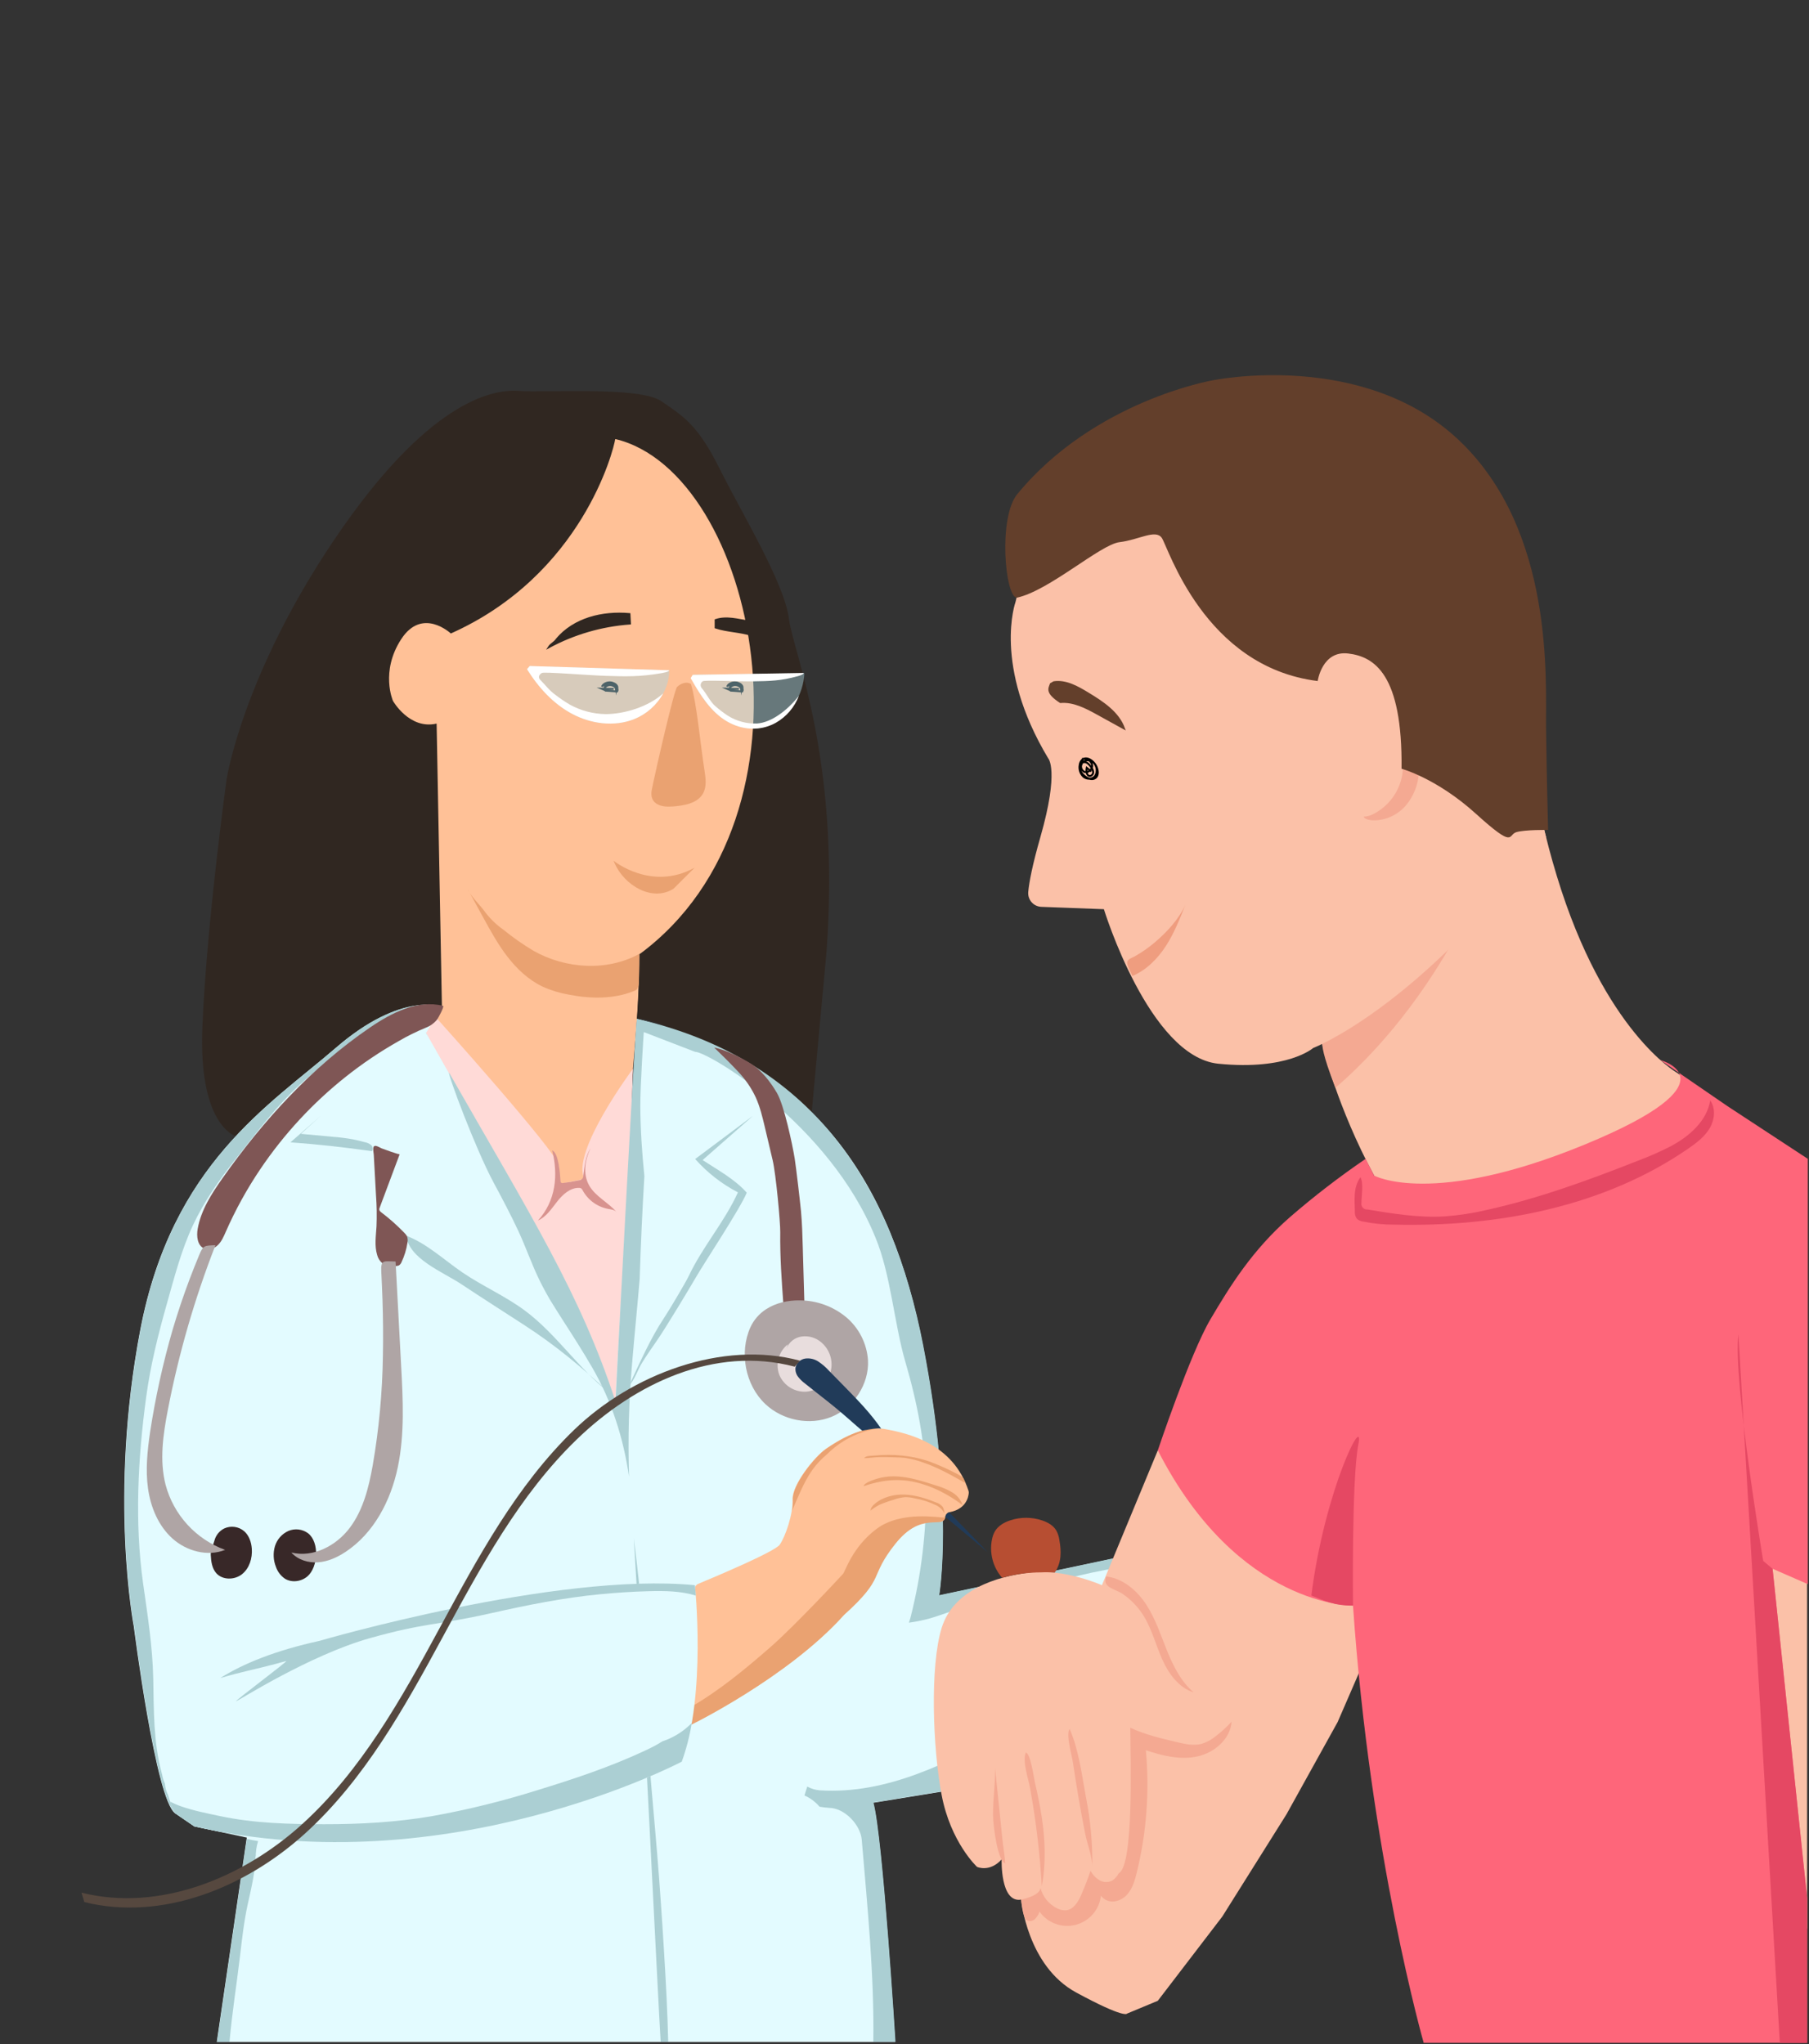 <?xml version="1.0" encoding="UTF-8"?> <svg xmlns="http://www.w3.org/2000/svg" width="961" height="1086" viewBox="0 0 961 1086" fill="none"><rect x="0" y="0" width="961" height="1086" fill="#333333" stroke="none"/> <g clip-path="url(#clip0)"> <path d="M227.499 551.57C227.499 551.57 281.606 653.718 328.499 629.019C331.784 627.288 341.599 514.326 339.638 507.032C388.56 478.896 423.871 395.952 386.109 287.875C386.109 287.875 360.518 236.631 326.823 233.23C293.128 229.829 196.471 340.217 196.471 340.217L210.715 439.927L227.499 551.57Z" fill="#FFC197"></path> <path d="M231.948 384.427L234.765 535.005C234.765 535.005 226.656 530.998 213.41 537.139C198.485 544.058 126.49 604.117 126.49 604.117C126.49 604.117 105.231 600.189 107.52 545.317C109.809 490.445 120.392 413.935 120.392 413.935C120.392 413.935 128.854 358.866 177.692 286.547C226.53 214.228 260.723 206.605 275.371 207.67C290.019 208.735 339.75 205.123 351.404 213.181C363.058 221.239 370.632 225.613 382.26 248.951C393.888 272.289 416.66 309.714 419.066 328.54C421.472 347.366 446.666 402.684 439.043 506.001L430.984 593.354L408.62 575.84C408.62 575.84 392.878 559.405 380.161 560.155C380.161 560.155 353.161 541.15 338.368 541.325C338.368 541.325 339.642 522.001 339.642 507.032C440.475 432.522 401.509 250.971 326.827 233.232C325.965 239.302 309.088 305.438 239.493 336.561C239.493 336.561 224.364 322.297 213.125 339.587C201.886 356.877 208.768 372.394 208.768 372.394C208.768 372.394 217.49 387.772 231.948 384.427Z" fill="#302721"></path> <path d="M256.907 483.494C259.798 487.543 263.353 491.074 267.422 493.937C272.482 498.062 277.836 501.811 283.442 505.155C300.496 514.77 322.505 516.209 339.649 506.755C339.461 512.204 339.578 516.93 339.389 522.38C339.327 523.382 339.061 524.361 338.607 525.257C338.116 525.863 337.454 526.308 336.707 526.535C325.839 530.912 313.599 530.649 302.097 528.418C297.329 527.588 292.685 526.162 288.272 524.174C280.829 520.643 274.647 514.841 269.61 508.323C264.573 501.805 260.591 494.547 256.632 487.323C253.849 482.245 251.116 477.136 248.277 472.089C250.079 476.139 254.193 479.982 256.907 483.494Z" fill="#EAA271"></path> <path d="M321.317 366.903L327.825 367.367C328.533 366.119 327.643 364.523 325.935 363.974C324.227 363.425 321.985 364.017 321.172 365.231C321.154 363.822 323.115 362.577 325.052 362.767C326.989 362.957 328.416 364.534 327.878 365.889C328.186 364.389 326.63 362.822 324.565 362.548C322.5 362.274 320.265 363.338 319.816 364.816C320.428 363.586 322.389 362.792 324.165 363.057C325.941 363.322 327.304 364.611 327.188 365.915C326.965 364.757 325.304 363.847 323.696 364.002C322.088 364.157 320.818 365.351 321.027 366.511L319.551 365.875L326.036 366.033H321.299" stroke="black" stroke-miterlimit="10"></path> <path d="M387.812 366.903L394.32 367.367C395.027 366.119 394.138 364.523 392.429 363.974C390.72 363.425 388.48 364.017 387.666 365.231C387.649 363.822 389.61 362.577 391.546 362.767C393.482 362.957 394.911 364.534 394.372 365.889C394.68 364.389 393.124 362.822 391.06 362.548C388.996 362.274 386.76 363.338 386.311 364.816C386.922 363.586 388.884 362.792 390.659 363.057C392.434 363.322 393.798 364.611 393.682 365.915C393.459 364.757 391.799 363.847 390.19 364.002C388.581 364.157 387.312 365.351 387.521 366.511L386.045 365.875L392.531 366.033H387.794" stroke="black" stroke-miterlimit="10"></path> <path d="M326.422 458.435C326.258 458.058 326.104 457.675 325.961 457.289C325.961 457.289 346.044 473.706 368.999 460.989L357.749 472.197C346.526 479.207 331.683 470.58 326.422 458.435Z" fill="#EAA271"></path> <path d="M295.672 339.705C304.972 328.616 319.978 324.976 334.399 326.229L334.664 331.278C319.566 332.369 304.871 336.648 291.547 343.832C292.675 342.051 294.547 341.486 295.672 339.705" fill="#302721"></path> <path d="M295.672 339.705C304.972 328.616 319.978 324.976 334.399 326.229L334.664 331.278C319.566 332.369 304.871 336.648 291.547 343.832C292.675 342.051 294.547 341.486 295.672 339.705" stroke="#302721" stroke-miterlimit="10"></path> <path d="M398.108 330.209C392.156 329.402 386.156 327.402 380.156 329.402V333.402C386.156 335.402 393.156 335.402 399.442 337.418" fill="#302721"></path> <path d="M398.108 330.209C392.156 329.402 386.156 327.402 380.156 329.402V333.402C386.156 335.402 393.156 335.402 399.442 337.418" stroke="#302721" stroke-miterlimit="10"></path> <path d="M356.567 428.479C356.567 428.479 344.189 429.905 346.281 419.445C348.373 408.985 358.136 366.39 359.705 364.936C361.274 363.482 364.363 361.681 367.052 363.425C370.166 373.731 371.863 394.1 374.269 409.437C374.904 413.488 375.484 417.886 373.51 421.48C370.545 426.88 363.41 427.986 357.266 428.48" fill="#EAA271"></path> <path opacity="0.46" d="M281.417 353.848L355.517 356.108C355.586 367.463 347.349 377.96 336.776 382.108C326.203 386.256 313.903 384.584 303.885 379.236C293.867 373.888 285.961 365.174 279.967 355.529" fill="#A8D7E5"></path> <path opacity="0.46" d="M368.368 358.397L427.276 357.703C426.876 368.968 419.907 379.711 411.325 384.241C402.743 388.771 393.016 387.605 385.252 382.695C377.488 377.785 371.539 369.452 367.152 360.119" fill="#A8D7E5"></path> <path d="M321.833 379.389C315.141 379.315 308.571 377.583 302.712 374.348C300.026 372.763 297.443 371.01 294.977 369.101C291.708 366.737 289.754 363.959 286.977 361.157C285.666 359.831 286.5 358.257 287.822 357.563C288.433 356.779 311.36 358.713 321.693 359.063C332.676 359.434 340.068 359.57 350.993 357.703C351.24 357.66 355.518 357.01 355.513 356.103L281.413 353.843L279.965 355.52C285.959 365.165 293.865 373.879 303.883 379.227C313.901 384.575 326.201 386.242 336.774 382.099C343.391 379.465 348.886 374.611 352.318 368.371C344.342 375.585 331.645 379.341 321.833 379.389Z" fill="white"></path> <path d="M402.066 384.388C396.605 384.571 391.215 383.111 386.593 380.196C384.341 378.708 382.19 377.071 380.156 375.296C377.427 373.08 375.156 368.276 372.798 365.596C372.573 365.335 372.405 365.029 372.306 364.698C372.207 364.368 372.179 364.02 372.224 363.678C372.268 363.336 372.384 363.007 372.565 362.713C372.745 362.419 372.985 362.166 373.27 361.971C373.712 361.161 392.038 362.083 400.27 361.977C409.018 361.864 414.9 361.677 423.479 359.328C423.673 359.275 427.037 358.437 426.979 357.536L367.97 358.544L366.912 360.282C372.212 369.649 377.786 378.268 386.042 383.167C394.298 388.066 404.073 388.539 412.242 383.936C417.813 380.734 422.103 375.701 424.382 369.693C418.445 377.249 409.861 383.908 402.066 384.388Z" fill="white"></path> <path d="M330.171 767.217L336.237 567.828C336.237 567.828 303.006 612.378 310.482 626.36L296.782 629.173C296.782 629.173 297.777 626.228 296.782 619.073C295.787 611.918 231.944 540.913 231.944 540.913L226 548.317L330.171 767.217Z" fill="#FFDAD7"></path> <path d="M285.801 648.423C290.185 646.505 292.954 642.223 295.901 638.46C298.848 634.697 302.817 630.984 307.601 631.095C307.987 631.078 308.372 631.165 308.714 631.346C309.08 631.629 309.365 632.002 309.543 632.429C310.936 634.985 312.883 637.196 315.241 638.902C317.6 640.607 320.31 641.764 323.173 642.287C324.778 642.568 326.607 642.745 327.608 644.031C323.164 638.784 316.267 635.707 312.923 629.699C309.623 623.762 310.648 616.199 313.742 610.146C310.923 614.297 310.597 619.579 309.889 624.546C309.91 624.862 309.867 625.178 309.764 625.477C309.66 625.776 309.498 626.051 309.286 626.286C309.074 626.52 308.817 626.71 308.53 626.843C308.243 626.977 307.933 627.051 307.617 627.062C304.801 627.683 301.959 628.168 299.093 628.515C298.79 628.585 298.473 628.55 298.193 628.415C298.032 628.268 297.908 628.087 297.83 627.884C297.751 627.681 297.721 627.463 297.741 627.247C297.541 623.989 296.826 612.533 293.341 611.192C296.619 624.336 295.277 637.971 285.801 648.423Z" fill="#D8938F"></path> <path d="M234.765 535.005C234.765 535.005 213.473 526.384 178.332 556.778C143.191 587.172 91.299 618.417 74.485 706.702C57.671 794.987 71.067 864.043 71.067 864.043C71.067 864.043 82.743 956.309 92.999 963.317L103.255 970.325L131.111 976.258L115.16 1084.89H475.56C475.56 1084.89 468.818 975.612 463.85 957.779L505.662 950.968L587.204 902.984L594.328 827.412L498.806 847.655C498.806 847.655 506.995 801.16 490.328 715.072C473.661 628.984 433.736 565.429 338.36 541.325L326.819 744.666C306.365 682.193 277.662 639.766 226.336 548.755L234.765 535.005Z" fill="#E3FBFF"></path> <path d="M464.998 657.317C473.204 676.867 474.966 702.989 480.913 723.364C487.285 745.196 491.645 767.191 491.97 789.993C492.245 813.168 489.516 836.281 483.849 858.754C483.573 859.876 483.235 860.982 482.837 862.066C483.055 862.041 483.274 862.024 483.491 861.994C485.963 861.652 488.415 861.177 490.845 860.613C491.196 860.531 493.994 859.779 494.111 859.779C494.664 859.61 495.218 859.447 495.768 859.274C498.547 858.398 501.305 857.454 504.055 856.492C515.683 852.424 527.189 848.392 539.21 845.592C557.419 841.357 575.433 835.67 593.943 832.953L594.479 827.263L498.956 847.506C498.956 847.506 507.146 801.011 490.479 714.923C473.812 628.835 430.9 562.456 338.363 541.323C337.272 545.317 326.97 744.517 326.97 744.517C308.17 687.117 282.414 646.626 238.54 569.832C237.895 570.885 252.533 610.224 262.203 628.232C266.768 636.732 271.291 645.258 275.365 654.005C279.439 662.752 282.533 671.938 286.814 680.593C287.856 682.698 288.943 684.779 290.078 686.835C290.704 687.974 291.372 689.091 291.994 690.235L292.03 690.302C294.248 693.913 296.5 697.501 298.786 701.068C304.206 709.494 309.602 717.912 314.628 726.582C325.02 744.51 331.168 764.055 334.173 784.533C333.512 764.31 334.064 744.065 335.826 723.907C337.058 709.121 338.571 694.352 339.809 679.568C340.39 661.309 341.223 643.059 342.309 624.82C341.077 612.52 340.219 600.281 340.15 587.887C340.085 576.674 341.998 548.317 341.998 548.317C341.998 548.317 367.898 558.332 369.248 558.817C375.682 558.534 440.47 596.817 464.998 657.317Z" fill="#ABCFD3"></path> <path d="M535.177 919.847C504.017 936.107 471.844 953.4 435.563 951.168C433.201 950.992 430.906 950.305 428.837 949.154C428.351 950.735 427.842 952.303 427.348 953.881C430.443 955.245 433.189 957.292 435.382 959.868C437.054 960.159 438.742 960.36 440.437 960.468C448.701 960.54 457.129 969.511 457.79 977.392C460.79 1013.15 464.448 1048.83 463.938 1084.74H475.712C475.712 1084.74 468.97 975.464 464 957.63L505.811 950.82L587.354 902.835L588.535 890.305C571.14 900.847 553.15 910.469 535.177 919.847Z" fill="#ABCFD3"></path> <path d="M354.64 1073.9C354.33 1065.41 353.93 1056.94 353.44 1048.46C352.487 1031.56 351.383 1014.67 350.128 997.79C347.828 967.375 344.65 937.029 342.744 906.583C342.253 898.747 341.857 890.906 341.556 883.06C341.41 879.122 341.285 875.183 341.212 871.244C341.175 868.472 341.153 866.737 341.146 866.011C341.103 864.567 341.071 863.124 341.013 861.681C340.413 846.808 338.48 832.042 336.705 817.276C341.373 891.689 349.653 1064.38 350.964 1084.74H354.97C354.879 1081.13 354.769 1077.51 354.64 1073.9Z" fill="#ABCFD3"></path> <path d="M127.4 1040.05C128.547 1030.39 129.562 1020.93 131.665 1011.42C132.615 1007.12 133.619 1002.83 134.395 998.495C134.834 996.046 135.218 993.586 135.475 991.11C135.561 990.283 135.765 982.754 135.875 987.244C135.773 984.156 136.187 981.072 137.1 978.12C135.086 977.83 133.096 977.451 131.129 976.982L115.307 1084.74H121.928C123.22 1069.79 125.631 1054.95 127.4 1040.05Z" fill="#ABCFD3"></path> <path d="M102.967 966.952C100.023 965.93 97.413 964.124 95.419 961.728C92.931 959.741 90.962 957.18 89.68 954.265C89.653 954.204 89.629 954.141 89.602 954.08C89.502 953.905 89.392 953.744 89.294 953.565C88.314 951.734 87.738 949.715 87.603 947.642C87.503 947.394 87.395 947.149 87.294 946.898C86.743 945.523 86.337 944.094 86.084 942.634C86.012 942.393 85.94 942.153 85.875 941.911C81.484 925.647 81.733 908.706 81.41 891.998C81.079 874.876 78.419 858.307 76.037 841.388C71.453 808.836 73.255 774.676 77.659 742.161C79.919 725.478 83.985 709.104 88.566 692.924C92.547 678.859 96.296 664.179 102.515 650.91C108.55 638.031 116.731 626.428 125.533 615.326C134.846 603.58 143.795 591.651 154.355 580.975C163.54 571.691 173.706 564.124 184.669 557.101C195.25 550.322 205.816 543.673 218.069 540.527C220.125 540.021 222.262 539.934 224.353 540.269C226.443 540.604 228.445 541.356 230.24 542.479L234.91 534.857C234.91 534.857 213.618 526.235 178.477 556.63C143.336 587.025 91.448 618.273 74.629 706.554C57.81 794.835 71.212 863.894 71.212 863.894C71.212 863.894 82.888 956.161 93.144 963.169L103.4 970.176L119.342 973.576C113.674 971.929 108.187 969.709 102.967 966.952V966.952Z" fill="#ABCFD3"></path> <path d="M170.304 592.898L154.293 606.898C168.788 607.948 183.232 609.519 197.627 611.611C197.95 611.087 198.075 610.465 197.977 609.857C197.88 609.249 197.567 608.697 197.096 608.3C196.126 607.537 194.982 607.025 193.766 606.812C191.666 606.265 189.571 605.719 187.445 605.301C183.897 604.667 180.318 604.214 176.724 603.945L159.841 602.387" fill="#ABCFD3"></path> <path d="M244.985 682.193C255.074 688.893 268.033 697.203 278.207 703.778C295.007 714.637 308.75 726.091 323.389 739.726C307.078 726.826 295.474 708.632 278.773 696.236C268.404 688.536 256.399 683.331 245.724 676.066C235.848 669.345 226.978 660.794 215.824 656.51C217.175 668.817 235.424 675.836 244.985 682.193Z" fill="#ABCFD3"></path> <path d="M352.809 700.117C355.519 696.048 364.273 681.334 365.849 677.982C373.179 662.393 384.911 649.168 392.015 633.475C383.422 629.01 375.722 623.004 369.299 615.757L400.078 592.757C391.708 600.117 381.62 608.957 373.251 616.315C381.28 621.594 390.328 626.458 396.706 633.645C393.225 642.14 373.821 671.403 369.653 678.663C367.547 682.331 353.817 705.325 348.553 712.834C345.926 716.579 343.326 720.348 340.935 724.249C338.771 727.778 337.095 733.129 334.291 735.966C339.815 724.137 345.537 711.04 352.809 700.117Z" fill="#ABCFD3"></path> <path d="M199.744 635.042C200.148 640.517 200.238 646.011 200.013 651.497C199.713 656.547 198.887 661.729 200.313 666.582C200.749 668.396 201.765 670.019 203.205 671.204C205.137 672.615 207.714 672.674 210.105 672.604C210.765 672.638 211.422 672.504 212.016 672.215C212.622 671.774 213.084 671.164 213.344 670.461C214.854 667.254 215.892 663.845 216.426 660.34C216.694 659.183 216.627 657.974 216.233 656.854C215.889 656.187 215.434 655.583 214.886 655.069C211.109 651.129 207.026 647.492 202.676 644.194C202.114 643.768 201.494 643.25 201.476 642.545C201.487 642.244 201.555 641.948 201.676 641.672L212.326 613.192C212.182 613.578 203.563 610.429 202.786 610.121C201.886 609.764 199.704 608.288 198.776 608.921C197.81 609.586 198.506 612.482 198.561 613.476C198.958 620.665 199.352 627.854 199.744 635.042Z" fill="#7F5655"></path> <path d="M119.95 654.399C118.863 656.878 117.778 659.444 115.864 661.357C113.95 663.27 110.959 664.384 108.475 663.31C104.826 661.731 104.328 656.752 105.019 652.837C106.783 642.848 112.488 634.048 118.338 625.761C139.933 595.173 165.576 567.034 196.507 545.933C208.007 538.085 221.813 530.982 235.32 534.372C236.236 534.602 232.709 541.004 232.295 541.527C230.715 543.527 228.626 545.065 226.247 545.98C221.246 548.028 216.395 550.425 211.73 553.152C201.939 558.684 192.598 564.974 183.791 571.966C166.144 585.97 150.758 602.608 138.176 621.295C131.126 631.765 125.026 642.843 119.95 654.399V654.399Z" fill="#7F5655"></path> <path d="M401.437 582.925C403.748 587.995 405.043 593.459 406.324 598.882L410.456 616.382C412.209 623.804 414.566 649.387 414.495 654.644C414.323 667.55 415.252 680.444 416.181 693.314C417.844 692.321 419.714 691.724 421.645 691.571C423.577 691.417 425.517 691.711 427.317 692.43L426.453 662.379C426.272 656.091 426.091 649.797 425.518 643.533C425.109 639.059 422.918 620.154 422.167 615.488C420.961 608.036 416.553 587.201 412.749 580.681C409.256 574.693 404.311 568.3 398.349 564.758C393.01 561.585 385.52 557.734 379.432 556.575C383.491 560.475 388.251 565.185 392.132 569.356C395.942 573.35 399.085 577.931 401.437 582.925V582.925Z" fill="#7F5655"></path> <path d="M406.877 695.623C412.164 692.148 418.631 690.762 424.957 690.855C433.891 690.918 442.531 694.048 449.432 699.721C452.835 702.569 455.624 706.078 457.631 710.035C459.638 713.991 460.822 718.315 461.11 722.742C461.721 735.368 453.534 747.842 441.855 752.676C430.176 757.51 415.816 754.642 406.607 745.976C395.873 735.882 392.615 718.558 398.647 705.133C400.439 701.25 403.292 697.953 406.877 695.623Z" fill="#AFA5A5"></path> <path d="M417.42 717.773C417.831 715.983 418.724 714.341 420.003 713.023C421.282 711.706 422.898 710.764 424.674 710.3C426.458 709.873 428.313 709.827 430.116 710.166C431.919 710.505 433.629 711.221 435.136 712.267C437.639 714.002 439.571 716.441 440.686 719.275C441.801 722.109 442.05 725.211 441.4 728.186C440.641 731.136 439.003 733.784 436.703 735.78C434.403 737.776 431.549 739.025 428.522 739.361C425.485 739.576 422.455 738.84 419.855 737.254C417.255 735.668 415.214 733.312 414.015 730.512C412.937 727.664 412.795 724.547 413.61 721.613C414.424 718.678 416.153 716.081 418.545 714.196" fill="#E8DDDD"></path> <path d="M163.69 814.609C162.193 813.499 160.431 812.801 158.58 812.585C156.729 812.37 154.854 812.645 153.143 813.382C151.446 814.151 149.935 815.275 148.71 816.679C147.485 818.082 146.576 819.731 146.043 821.516C145.005 825.116 145.195 828.96 146.585 832.439C147.449 834.969 149.099 837.156 151.294 838.681C154.965 841.007 160.118 840.291 163.386 837.429C168.923 832.582 169.82 819.444 163.69 814.609Z" fill="#382828"></path> <path d="M119.159 812.017C120.882 811.233 122.794 810.957 124.669 811.223C126.543 811.488 128.303 812.285 129.74 813.517C132.326 815.806 133.515 819.338 133.766 822.782C134.134 827.813 132.5 833.219 128.546 836.352C124.592 839.485 118.167 839.552 114.851 835.752C112.604 833.175 112.137 829.531 111.961 826.117C111.832 823.598 113.278 820.882 113.934 818.438C114.295 817.056 114.948 815.768 115.849 814.66C116.751 813.552 117.88 812.651 119.159 812.017V812.017Z" fill="#382828"></path> <path d="M79.765 760.66C78.305 770.621 77.232 780.76 78.624 790.735C80.016 800.71 84.096 810.596 91.569 817.341C99.042 824.086 110.224 827.13 119.584 823.423C111.931 820.626 105.063 816.028 99.562 810.017C94.061 804.006 90.088 796.759 87.978 788.888C84.633 775.918 86.625 762.218 89.161 749.066C94.926 719.187 103.394 689.893 114.461 661.546C108.531 661.798 108.018 661.482 105.761 666.909C104.032 671.072 102.369 675.261 100.771 679.475C97.42 688.36 94.396 697.36 91.698 706.475C86.555 724.26 82.57 742.36 79.765 760.66V760.66Z" fill="#AFA5A5"></path> <path d="M198 778.508C195.908 790.225 192.961 802.198 185.8 811.708C178.639 821.218 166.308 827.716 154.766 824.808C158.238 828.73 163.781 830.408 169.004 830.023C174.227 829.638 179.161 827.386 183.534 824.504C198.614 814.568 207.588 797.269 211.3 779.596C215.012 761.923 214.066 743.647 213.1 725.614L210.141 670.214C203.898 670.124 202.247 669.001 202.554 675.542C202.789 680.556 203.032 685.568 203.193 690.585C203.508 700.452 203.611 710.326 203.41 720.196C203.137 739.745 201.328 759.243 198 778.508V778.508Z" fill="#AFA5A5"></path> <path d="M369.082 844.108C369.106 843.533 369.294 842.977 369.624 842.505C369.954 842.033 370.411 841.666 370.943 841.445C378.97 838.114 411.543 824.433 414.193 820.686C417.214 816.41 421.352 804.456 421.031 796.596C420.71 788.736 432.824 773.751 438.782 769.688C444.74 765.625 458.051 757.066 470.09 759.23C482.047 761.378 506.309 766.747 514.497 792.018C514.622 792.403 514.669 792.809 514.637 793.212C514.47 795.318 513.237 801.696 504.57 803.358C503.957 803.482 503.399 803.795 502.973 804.253C502.547 804.711 502.276 805.291 502.197 805.911C502.143 806.328 502.003 806.728 501.785 807.087C501.567 807.446 501.276 807.755 500.931 807.995C500.586 808.234 500.195 808.399 499.783 808.478C499.37 808.557 498.946 808.549 498.537 808.454C494.231 807.418 485.85 807.754 475.564 820.054C460.471 838.092 470.913 837.413 448.281 857.913C448.212 857.976 448.147 858.043 448.086 858.113C423.469 885.519 384.01 907.484 370.593 914.513C370.122 914.759 369.595 914.876 369.065 914.853C368.535 914.83 368.019 914.668 367.572 914.383C367.124 914.098 366.759 913.7 366.514 913.229C366.27 912.758 366.153 912.23 366.177 911.7L369.082 844.108Z" fill="#FFC197"></path> <path d="M439.289 772.653C444.697 767.235 451.299 763.159 458.566 760.753C461.261 759.92 464.017 759.298 466.808 758.892C455.769 758.66 444.361 766.014 438.971 769.692C433.013 773.755 420.899 788.741 421.22 796.6C421.269 798.602 421.124 800.605 420.787 802.579C424.048 795.193 426.901 787.537 431.57 780.919C433.773 777.84 436.367 775.061 439.289 772.653V772.653Z" fill="#EAA271"></path> <path d="M465.586 812.317C452.586 822.126 449.095 834.908 447.786 836.217C447.686 836.368 422.586 863.493 409.019 875.307C395.529 887.057 382.091 898.2 366.558 907.151L366.141 916.866C366.141 916.866 418.352 891.482 448.364 858.003C471.131 837.403 461.093 838.49 475.75 820.05C489.5 802.75 500.475 812.419 502.119 806.284C498.716 806.322 478.588 802.508 465.586 812.317Z" fill="#EAA271"></path> <path d="M462.498 802.693C462.443 801.231 463.505 799.975 464.616 799.023C468.978 795.283 474.958 793.816 480.699 794.051C486.44 794.286 492.005 796.085 497.329 798.245C498.725 798.662 499.956 799.503 500.853 800.651C501.387 801.678 501.664 802.819 501.662 803.977C500.696 802.057 499.105 800.524 497.15 799.631C493.626 797.932 489.883 796.731 486.028 796.063C484.404 795.65 482.738 795.425 481.063 795.395C478.86 795.547 476.691 796.024 474.628 796.813C472.082 797.553 469.582 798.444 467.143 799.484C466.398 799.834 462.478 802.163 462.498 802.693Z" fill="#EAA271"></path> <path d="M474.813 784.349C480.739 784.383 486.554 785.885 492.226 787.603C494.173 788.193 496.112 788.81 498.043 789.453C500.846 790.275 503.53 791.456 506.029 792.968C508.543 794.502 510.443 796.864 511.401 799.649C503.801 793.954 495.201 789.418 485.93 787.376C476.456 785.29 467.83 786.503 458.793 789.561C459.118 787.694 464.335 786.091 465.943 785.596C468.819 784.734 471.81 784.313 474.813 784.349V784.349Z" fill="#EAA271"></path> <path d="M494.044 776.581C498.59 778.286 503.028 780.263 507.335 782.501C508.776 783.141 510.132 783.956 511.373 784.928C512.161 785.6 512.455 787.103 512.987 787.992C505.7 783.892 498.429 779.753 490.526 777.026C487.504 775.906 484.375 775.096 481.188 774.609C479.309 774.365 477.412 774.309 475.518 774.25C472.757 774.166 469.995 774.081 467.233 774.127C464.518 774.172 461.791 774.66 459.107 774.701C459.762 773.264 463.115 773.45 464.458 773.317C466.854 773.08 469.258 772.956 471.669 772.945C476.529 772.915 481.379 773.395 486.138 774.379C488.819 774.938 491.46 775.674 494.044 776.581V776.581Z" fill="#EAA271"></path> <path d="M443.562 747.671C438.318 743.371 432.894 739.288 427.623 735.019C426.256 734.002 425.03 732.808 423.978 731.467C422.923 730.108 422.424 728.398 422.584 726.685C422.834 725.458 423.449 724.334 424.348 723.462C425.247 722.59 426.389 722.009 427.623 721.797C430.119 721.425 432.664 721.991 434.767 723.386C436.844 724.776 438.742 726.418 440.416 728.274L449.48 737.53C456.08 744.273 462.497 750.913 468.067 758.967C465.381 758.482 458.08 760.096 458.08 760.096C458.08 760.096 456.923 759.208 455.447 757.909C451.52 754.455 447.606 750.989 443.562 747.671Z" fill="#213B59"></path> <path d="M504.22 803.448C503.612 803.64 503.086 804.032 502.727 804.56C502.444 804.961 502.262 805.424 502.197 805.911L524.71 824.63L504.22 803.448Z" fill="#213B59"></path> <path d="M169.821 871.735C169.821 871.735 295.331 835.042 369.166 842.18C369.166 842.18 375.348 900.549 362.174 935.933C362.174 935.933 238.214 1001.37 103.256 970.325L93 963.317C93 963.317 55.992 896.646 169.821 871.735Z" fill="#E3FBFF"></path> <path d="M146.299 884.027C151.999 882.499 146.281 883.947 151.999 882.499C153.606 882.092 123.887 904.218 125.499 903.817C126.599 903.543 164.499 879.317 196.499 870.317C226.05 862.006 231.348 863.69 261.317 856.956C280.317 852.686 299.469 848.839 318.878 846.973C327.324 846.161 335.872 845.598 344.357 845.373C352.957 845.149 361.457 845.197 369.64 847.69C369.378 844.19 369.165 842.176 369.165 842.176C295.331 835.038 169.82 871.731 169.82 871.731C146.349 876.868 129.299 883.781 117.008 891.518C126.622 888.59 136.64 886.617 146.299 884.027Z" fill="#ABCFD3"></path> <path d="M364.36 918.259C360.651 921.299 356.416 923.632 351.866 925.144C349.043 926.925 346.098 928.502 343.053 929.865C342.841 929.973 342.631 930.088 342.416 930.188C324.016 938.767 304.673 945.22 285.272 951.142C266.972 956.908 248.323 961.5 229.439 964.89C210.46 968.12 191.464 969.19 172.231 969.167C153.701 969.147 135.195 968.72 117 964.872C110.027 963.398 102.945 962.024 96.206 959.672C94.209 958.976 92.265 958.136 90.391 957.158C91.099 959.276 91.972 961.335 93.001 963.317L103.257 970.325C238.215 1001.37 362.175 935.933 362.175 935.933C364.568 929.266 366.349 922.394 367.495 915.403C366.491 916.399 365.448 917.356 364.36 918.259Z" fill="#ABCFD3"></path> <path d="M43.285 1005.54C84.631 1015.83 128.937 997.784 160.491 969.156C192.045 940.528 213.211 902.49 233.511 865.031C253.811 827.572 274.311 789.29 304.949 759.685C335.587 730.08 383.749 711.817 424.999 722.901L422.211 726.089C379.499 714.817 337.099 735.069 306.46 764.675C275.821 794.281 255.322 832.562 235.022 870.021C214.722 907.48 193.556 945.521 162.002 974.146C130.448 1002.77 86.142 1020.82 44.796 1010.53" fill="#56483F"></path> <path d="M890.837 569.912C890.837 569.912 852.208 548.182 827.065 465.497C823.806 454.782 821.32 445.234 819.45 436.716C822.401 357.703 802.775 419.804 798.861 421.716C794.338 423.926 798.091 446.575 793.601 448.861C783.739 459.41 770.801 467.126 759.472 475.885C752.44 481.324 745.546 486.935 738.79 492.718C738.713 492.825 738.634 492.93 738.558 493.036C731.232 503.291 724.186 513.738 717.418 524.376C713.318 530.805 709.035 537.112 704.848 543.483C704.315 544.741 703.771 545.994 703.237 547.252C703.062 549.696 702.769 552.116 702.357 554.529C702.876 556.773 710.343 588.122 729.969 624.56L750.341 662.381L919.01 590.838L890.837 569.912Z" fill="#FBC1A8"></path> <path d="M793.598 448.861C783.736 459.41 770.798 467.126 759.469 475.885C752.437 481.324 745.542 486.935 738.786 492.718C738.709 492.825 738.631 492.93 738.555 493.036C731.229 503.291 724.182 513.738 717.415 524.376C713.315 530.805 709.032 537.112 704.845 543.483C704.312 544.741 703.768 545.994 703.234 547.252C703.059 549.696 702.766 552.116 702.354 554.529C702.685 555.958 702.106 559.091 709.415 577.919C770.748 525.067 797.159 447.05 793.598 448.861Z" fill="#F4A992"></path> <path d="M925.242 826.117C925.801 829.025 959.999 1025.16 959.999 1025.16V826.117H925.242Z" fill="#FBC1A8"></path> <path d="M615.066 770.549L585.372 842.18C585.372 842.18 565.56 833.324 547.396 835.401C529.232 837.478 506.473 844.683 500.232 864.901C493.991 885.119 495.448 928.481 500.232 953.657C505.016 978.833 519.032 991.833 519.032 991.833C519.032 991.833 525.732 994.913 532.107 987.858C532.107 987.858 531.272 1011.09 542.456 1009.24C542.456 1009.24 545.656 1044.43 571.656 1058.54C597.656 1072.65 598.707 1069.78 598.707 1069.78L615.061 1062.98L649.326 1018.22L683.419 963.907L710.59 914.899L732.66 864.04L731.326 837.59L687.665 826.117L615.066 770.549Z" fill="#FBC1A8"></path> <path d="M527.544 964.73C527.451 954.659 528.712 949.572 528.618 939.501L532.561 977.61C532.985 981.71 533.778 985.871 534.018 989.959C529.922 988.829 527.591 969.79 527.544 964.73Z" fill="#F4A992"></path> <path d="M547.18 949.81C550.318 967.081 552.406 984.526 553.434 1002.05C555.717 989.978 555.234 977.584 553.426 965.485C552.516 959.415 551.271 953.401 549.868 947.428C549.18 944.496 547.575 931.939 544.986 931.066C542.899 935.285 546.34 945.189 547.18 949.81Z" fill="#F4A992"></path> <path d="M580.271 992.363C580.466 979.796 579.341 967.242 576.914 954.91C574.774 943.335 573.042 929.338 568.23 918.601C566.066 921.12 569.406 932.591 569.916 936.052C570.863 942.473 571.888 948.882 572.989 955.278C574.068 961.549 575.221 967.806 576.45 974.051C577.549 979.64 580.424 986.708 580.271 992.363Z" fill="#F4A992"></path> <path d="M552.706 1002.98C553.311 1005.29 554.399 1007.45 555.898 1009.31C557.398 1011.17 559.275 1012.7 561.406 1013.78C562.955 1014.64 564.725 1015.02 566.492 1014.88C570.477 1014.36 572.841 1010.25 574.444 1006.57C576.254 1002.41 577.887 998.172 579.344 993.868C580.446 996.022 582.151 997.809 584.251 999.011C585.305 999.596 586.493 999.899 587.699 999.891C588.905 999.882 590.088 999.562 591.134 998.961C592.447 997.968 593.527 996.701 594.298 995.246C602.383 991.186 600.562 934.82 600.444 917.912C608.344 921.577 616.886 923.596 625.361 925.591C629.633 926.597 634.117 927.602 638.361 926.469C641.134 925.595 643.709 924.186 645.94 922.32C648.93 920.027 651.712 917.476 654.256 914.696C653.611 923.955 645.104 931.214 636.029 933.162C626.954 935.11 617.518 932.833 608.729 929.853C610.733 951.703 609.082 973.733 603.843 995.04C602.901 998.864 601.786 1002.78 599.323 1005.85C597.6 1008.12 595.09 1009.65 592.289 1010.15C590.895 1010.37 589.467 1010.21 588.158 1009.68C586.848 1009.16 585.705 1008.28 584.852 1007.16C584.445 1010.79 582.946 1014.21 580.555 1016.96C578.164 1019.72 574.992 1021.69 571.459 1022.61C567.926 1023.53 564.197 1023.35 560.766 1022.1C557.335 1020.86 554.363 1018.6 552.242 1015.63C551.711 1017.16 550.834 1018.54 549.678 1019.67C548.441 1020.71 546.478 1021.06 545.242 1020.02C543.149 1018.26 542.465 1009.24 542.465 1009.24C542.465 1009.24 552.706 1007.15 552.706 1002.98Z" fill="#F4A992"></path> <path d="M607.271 858.047C611.796 865.18 613.871 873.554 617.278 881.284C620.685 889.014 626.078 896.622 634.143 899.144C627.343 893.359 623.225 885.07 619.889 876.79C616.553 868.51 613.77 859.905 608.889 852.431C604.008 844.957 596.54 838.578 587.676 837.525C585.328 843.536 592.351 844.034 596.403 846.818C600.745 849.792 604.441 853.611 607.271 858.047V858.047Z" fill="#F4A992"></path> <path d="M560.285 835.501C563.948 830.258 563.885 824.301 562.749 818.001C562.502 816.248 561.934 814.556 561.073 813.01C559.484 810.405 556.649 808.802 553.763 807.81C548.224 805.925 542.222 805.894 536.663 807.72C533.439 808.789 530.292 810.604 528.549 813.52C527.808 814.827 527.284 816.245 526.999 817.72C526.25 821.32 526.342 825.044 527.269 828.602C528.196 832.161 529.933 835.457 532.343 838.233C539.065 836.359 546.007 835.395 552.985 835.367C555.419 835.247 557.858 835.292 560.285 835.501V835.501Z" fill="#B74E32"></path> <path d="M725.466 615.665L729.966 624.56C729.966 624.56 760.798 641.524 842.229 607.921C923.66 574.318 882.055 563.203 882.055 563.203L917.661 587.65L960.367 615.665V841.611L941.653 833.446L959.998 1008.46V1085.32H756.309C756.309 1085.32 727.857 985.741 718.761 853.029C718.761 853.029 657.801 854.115 615.066 770.549C615.066 770.549 632.276 719.149 642.983 700.976C653.69 682.803 665.438 663.976 685.268 646.622C698.064 635.542 711.485 625.206 725.466 615.665V615.665Z" fill="#FE667A"></path> <path d="M696.637 847.655C703.698 850.349 708.093 853.046 718.761 853.029C718.761 853.029 717.995 785.847 721.569 767.629C725.143 749.411 703.707 791.563 696.637 847.655Z" fill="#E54863"></path> <path d="M945.498 1085.32H959.998V1008.46L941.657 833.446L936.676 829.279C936.676 829.279 920.498 732.817 923.498 708.817L945.498 1085.32Z" fill="#E54863"></path> <path d="M719.765 644.806C719.878 645.821 720.276 646.783 720.914 647.58C721.723 648.3 722.726 648.768 723.798 648.927C729.355 650.071 735.016 650.639 740.69 650.62C795.427 651.933 852.028 641.22 897.065 610.081C901.346 607.122 905.62 603.867 908.254 599.381C910.888 594.895 911.529 588.869 908.531 584.616C906.774 595.516 897.467 603.648 887.741 608.873C882.083 611.785 876.259 614.363 870.3 616.594C844.085 626.941 817.518 636.681 790 642.772C782.59 644.525 775.052 645.686 767.458 646.244C753.728 647.053 740.022 644.813 726.451 642.58C725.981 642.623 725.507 642.554 725.069 642.379C724.63 642.204 724.239 641.928 723.927 641.574C723.616 641.22 723.392 640.797 723.274 640.339C723.157 639.882 723.149 639.404 723.251 638.943C723.258 635.153 724.474 628.691 722.704 625.409C718.551 631.201 719.765 638.24 719.765 644.806Z" fill="#E54863"></path> <path d="M821.319 444.717L804.498 380.817L781.498 337.417L623.498 268.817L543.498 303.317L539.48 319.812C539.48 319.812 527.189 353.474 556.844 402.896C556.844 402.896 562.881 409.11 552.689 444.714C548.402 459.691 546.732 468.587 546.236 473.868C546.147 474.852 546.259 475.844 546.566 476.783C546.873 477.722 547.369 478.589 548.022 479.33C548.675 480.071 549.473 480.671 550.366 481.094C551.259 481.516 552.229 481.752 553.217 481.787L586.423 483.033C586.423 483.033 610.452 561.449 647.223 565.133C683.994 568.817 697.605 556.778 697.605 556.778C697.605 556.778 754.141 535.11 821.319 444.717Z" fill="#FBC1A8"></path> <path d="M730.637 435.83C733.757 435.692 736.815 434.91 739.618 433.532C742.421 432.154 744.908 430.211 746.923 427.824C750.933 422.992 753.319 417.02 753.745 410.755C750.807 410.093 747.973 409.031 745.325 407.597C745.172 412.887 743.568 418.032 740.688 422.472C737.809 426.912 733.765 430.475 728.998 432.772C727.552 433.453 725.98 433.826 724.383 433.866C725.188 435.701 728.879 435.867 730.637 435.83Z" fill="#F4A992"></path> <path d="M629.692 480.696C626.738 488.219 623.747 495.796 619.353 502.582C614.959 509.368 609.011 515.382 601.561 518.522C600.909 516.798 598.552 512.969 598.822 511.181C599.083 509.455 601.462 508.863 602.873 508.064C606.7 505.893 610.311 503.362 613.657 500.505C619.864 495.209 626.337 488.246 629.692 480.696Z" fill="#EF9D7F"></path> <path d="M744.55 408.417C744.55 408.417 763.15 413.395 784.075 432.357C805 451.319 800.91 443.51 805.486 442.121C810.062 440.732 822.402 440.944 822.402 440.944C822.402 440.944 821.617 411.626 821.319 387.016C821.021 362.406 826.057 282.175 774.998 233.844C723.939 185.513 644.235 202.056 644.235 202.056C644.235 202.056 581.414 212.762 540.457 262.456C530.167 274.849 533.917 317.105 540.119 317.556C557.306 313.916 584.519 289.256 594.758 288.035C604.997 286.814 613.766 281.073 617.132 285.695C620.498 290.317 639.498 354.317 699.998 361.817C699.998 361.817 702.298 345.553 716.148 347.185C729.998 348.817 745.098 358.017 744.55 408.417Z" fill="#633F2B"></path> <path d="M574.489 406.402L575.26 403.108C577.481 402.797 579.944 404.356 580.19 406.586C580.436 408.816 577.847 410.961 575.832 409.975C575.429 409.727 575.084 409.394 574.822 408.999C574.561 408.605 574.388 408.158 574.316 407.689C574.245 407.221 574.276 406.743 574.408 406.288C574.54 405.833 574.769 405.412 575.08 405.055C575.774 404.385 576.679 403.978 577.64 403.904C578.602 403.829 579.559 404.092 580.347 404.647C581.114 405.233 581.72 406.002 582.111 406.885C582.502 407.767 582.664 408.733 582.583 409.694C582.555 410.612 582.264 411.503 581.743 412.26C580.39 414.092 577.418 414.16 575.648 412.724C574.806 411.953 574.172 410.981 573.806 409.899C573.44 408.817 573.354 407.659 573.555 406.535C573.644 405.424 574.135 404.383 574.936 403.607C577.255 401.645 580.768 404.085 582.209 406.759C583.36 408.895 583.843 411.992 581.857 413.385C580.029 414.668 577.474 413.503 575.835 411.985C574.646 411.027 573.845 409.67 573.581 408.166C573.437 406.661 574.471 404.977 575.981 404.89C577.399 404.809 578.511 406.039 579.362 407.177C580.064 407.965 580.533 408.932 580.718 409.971C580.789 410.491 580.658 411.019 580.352 411.446C580.045 411.872 579.587 412.165 579.071 412.263C577.258 412.363 576.941 409.705 577.316 407.928L579.727 409.857" stroke="black" stroke-miterlimit="10"></path> <path d="M559.833 362.437C566.249 361.48 572.397 364.983 577.94 368.354C585.717 373.085 594.029 378.454 597.111 387.014L583.093 379.277C576.939 375.877 570.307 372.377 563.305 372.997C555.599 367.955 557.367 365.808 558.233 363.377L559.833 362.437Z" fill="#633F2B" stroke="#633F2B" stroke-miterlimit="10"></path> </g> <defs> <clipPath id="clip0"> <rect width="960.373" height="1085.32" fill="white"></rect> </clipPath> </defs> </svg> 